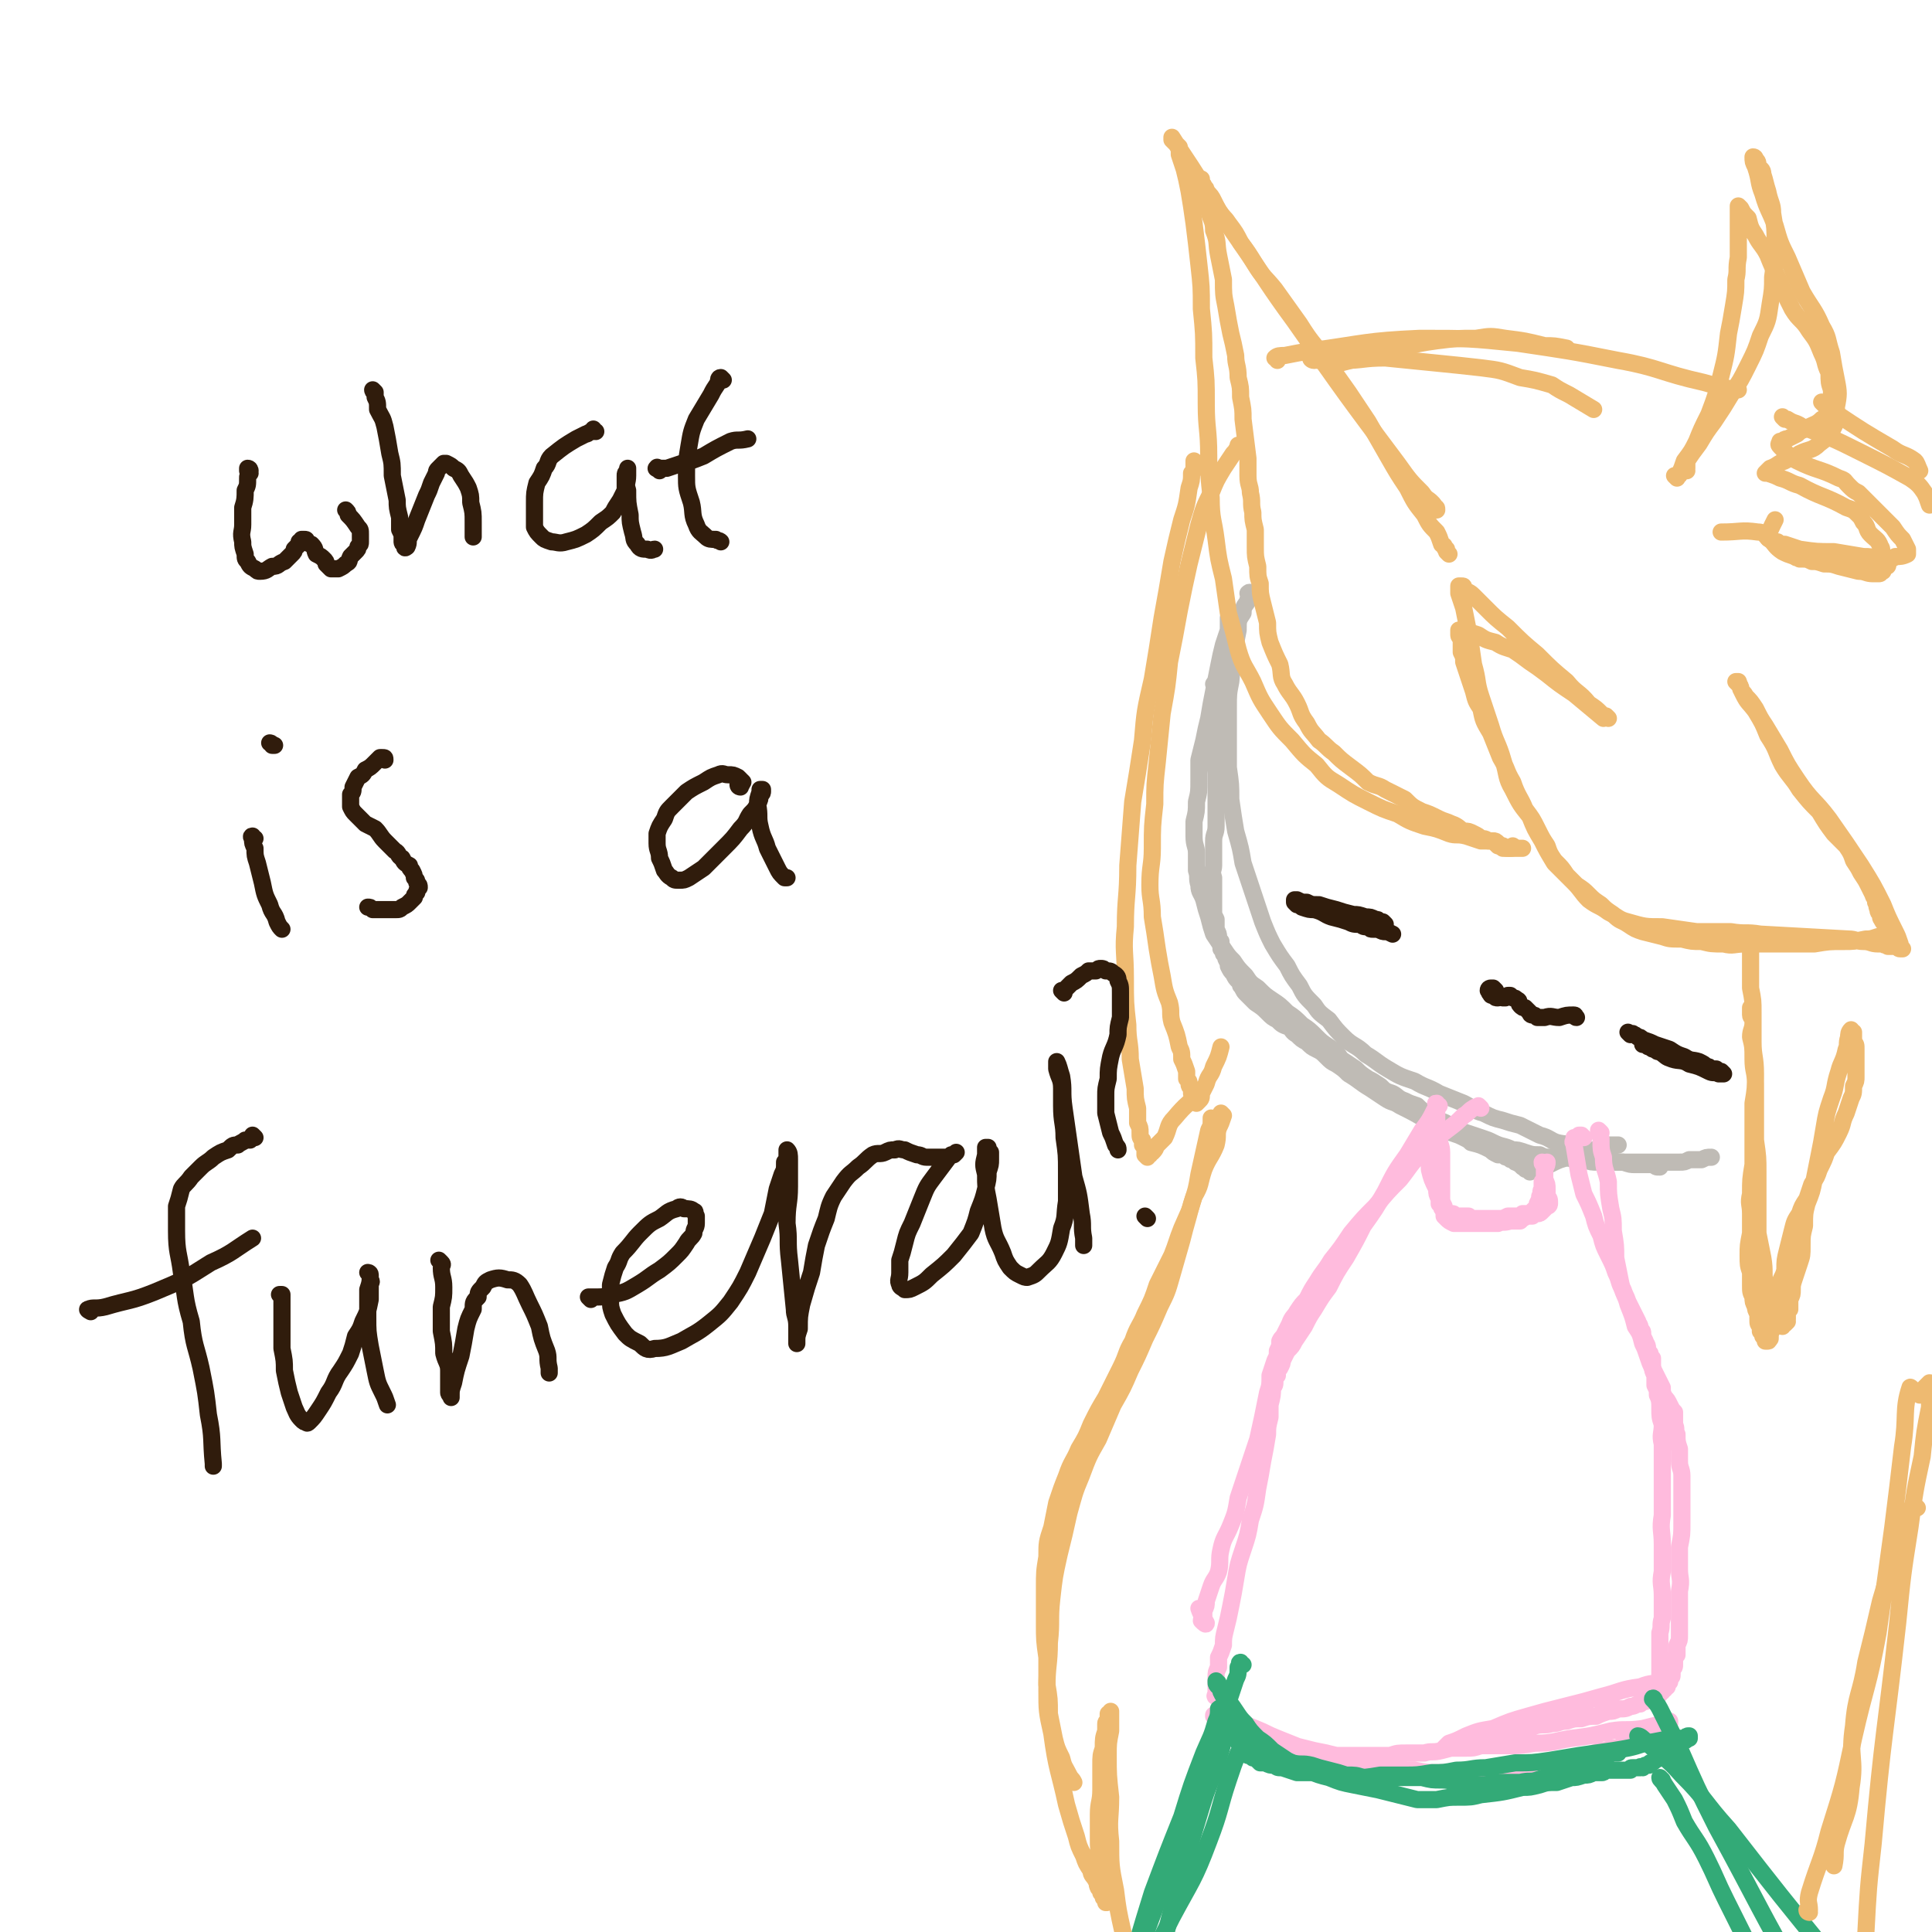 <svg viewBox='0 0 788 788' version='1.1' xmlns='http://www.w3.org/2000/svg' xmlns:xlink='http://www.w3.org/1999/xlink'><g fill='none' stroke='#BFBBB5' stroke-width='7' stroke-linecap='round' stroke-linejoin='round'><path d='M496,280c0,-1 -1,-1 -1,-1 0,0 0,0 1,1 0,0 0,0 0,1 1,2 1,2 1,4 0,2 0,2 0,4 0,3 0,3 0,6 0,3 0,3 -1,7 0,3 0,3 0,7 -1,4 0,4 0,7 0,4 0,4 0,7 0,4 0,4 0,7 0,3 0,3 0,7 0,3 -1,3 -1,6 0,3 0,3 0,6 0,2 0,2 0,4 0,2 -1,2 0,5 0,2 0,2 0,4 0,1 0,1 0,3 0,2 0,2 0,3 0,2 0,2 0,4 0,1 0,1 1,3 0,1 0,1 0,2 0,1 0,1 0,2 1,2 1,2 1,3 0,1 0,1 1,2 0,1 0,1 0,3 1,1 1,1 1,2 1,1 1,1 1,2 1,2 1,2 1,3 1,2 1,2 2,3 1,2 1,2 2,3 1,1 1,1 1,2 1,1 1,2 2,3 1,1 1,1 2,2 1,1 1,1 2,2 3,2 3,2 5,4 2,2 2,2 4,3 2,2 2,2 5,3 1,1 1,2 3,3 2,2 2,2 4,3 2,2 2,2 4,3 2,1 2,1 4,3 2,2 2,2 4,3 3,2 3,2 5,4 5,3 4,3 9,6 3,2 3,2 6,4 3,2 3,1 6,3 6,3 6,3 11,6 3,1 3,1 6,3 2,1 2,1 4,2 3,1 3,1 5,2 2,1 2,1 3,2 4,1 4,1 8,3 1,1 1,1 3,2 1,0 1,0 2,0 1,1 1,1 2,1 1,1 1,1 2,1 0,0 0,0 1,1 0,0 0,0 1,0 0,1 0,0 1,1 0,0 0,0 1,1 0,0 0,0 1,0 0,0 0,0 0,0 0,1 0,1 1,1 0,0 0,0 0,0 0,0 0,0 0,0 0,0 0,0 1,0 0,0 0,1 0,1 0,-1 0,-1 0,-1 0,0 0,0 1,0 0,-1 0,0 1,-1 1,0 1,0 2,-1 2,0 2,0 4,0 4,-2 4,-2 8,-3 2,-1 2,-1 4,-2 3,0 3,0 6,-1 1,0 1,0 2,-1 1,0 1,0 2,0 0,0 0,0 1,0 1,-1 1,-1 2,-1 1,0 1,0 2,0 1,0 1,0 1,0 '/><path d='M502,253c0,-1 -1,-1 -1,-1 0,0 0,0 0,1 0,0 0,0 0,0 0,1 0,1 0,1 0,2 0,2 0,3 -1,3 -1,3 -2,6 -1,4 -1,4 -2,9 -1,5 -1,5 -2,10 -1,5 -1,5 -2,11 -1,4 -1,4 -2,9 -1,4 -1,4 -2,8 0,4 0,4 0,8 0,5 0,5 -1,9 0,4 0,4 -1,8 0,3 0,3 0,6 0,4 1,4 1,7 0,4 0,4 0,7 1,3 0,3 1,6 0,3 1,3 2,6 1,4 1,4 2,7 1,4 1,4 2,7 2,3 2,3 4,6 2,3 2,3 4,5 2,3 2,3 5,6 2,3 2,3 5,5 3,3 3,3 6,5 3,2 3,2 6,5 3,2 3,2 6,5 3,2 3,2 6,5 2,2 2,2 5,4 3,2 3,2 5,5 3,2 3,2 6,4 2,2 2,2 5,4 2,1 2,1 5,3 2,2 2,2 5,3 2,1 2,2 5,3 2,1 2,1 5,2 2,2 2,2 5,3 2,2 2,2 4,3 3,1 3,1 5,3 3,1 3,1 6,2 3,1 3,1 6,2 3,1 3,1 5,2 4,2 4,1 8,3 2,0 2,0 5,1 3,1 3,1 6,1 2,1 2,1 5,1 3,0 3,0 6,0 3,1 3,1 7,1 3,1 3,1 6,1 3,0 3,0 6,0 4,0 4,0 7,0 2,0 2,0 5,0 2,0 2,0 5,0 2,0 2,0 5,0 2,0 2,0 5,0 2,0 2,0 4,-1 2,0 2,0 5,0 2,-1 2,-1 4,-1 0,0 0,0 0,0 '/><path d='M510,243c0,-1 0,-2 -1,-1 0,0 1,0 1,1 -1,1 -1,1 -1,2 -1,2 -2,2 -2,5 -2,3 -2,3 -2,7 -2,10 -2,10 -3,21 -1,5 -1,5 -1,11 0,6 0,6 0,12 0,6 0,6 0,12 1,7 1,7 1,13 1,7 1,7 2,13 2,7 2,7 3,13 2,6 2,6 4,12 2,6 2,6 4,12 2,5 2,5 4,9 3,5 3,5 6,9 2,4 2,4 5,8 2,4 2,4 6,8 2,3 2,3 6,6 3,4 3,4 6,7 4,4 5,3 9,7 5,3 4,3 9,6 5,3 5,3 11,5 5,3 5,2 10,5 5,2 5,2 10,4 4,2 4,3 8,4 4,2 4,2 8,3 3,1 3,1 7,2 4,2 4,2 8,4 4,1 4,2 7,3 4,1 4,0 8,2 5,1 5,1 9,3 2,1 2,1 4,2 2,0 2,0 3,1 2,0 2,0 3,0 3,1 3,1 5,1 4,0 4,0 7,0 2,1 1,1 3,1 '/></g>
<g fill='none' stroke='#EEBA71' stroke-width='7' stroke-linecap='round' stroke-linejoin='round'><path d='M586,208c0,-1 0,-1 -1,-1 0,-1 0,-1 -1,-2 -2,-2 -2,-1 -4,-4 -5,-5 -5,-5 -10,-12 -21,-28 -21,-28 -42,-58 -11,-15 -11,-16 -22,-32 -9,-13 -9,-13 -17,-26 -5,-8 -6,-9 -11,-17 0,0 0,1 0,1 0,0 0,0 0,0 0,0 0,0 0,0 1,1 1,1 1,1 1,1 1,1 2,2 0,1 0,1 0,3 1,3 1,3 2,6 1,4 1,4 2,9 1,6 1,6 2,13 1,8 1,8 2,17 1,9 1,9 1,18 1,10 1,10 1,20 1,9 1,9 1,19 0,10 1,10 1,21 0,8 0,8 1,17 0,9 1,9 2,17 1,8 1,8 3,16 1,7 1,7 2,14 2,7 2,7 4,15 2,7 3,7 6,13 3,7 3,7 7,13 4,6 4,6 9,11 5,6 5,6 10,10 4,5 4,5 9,8 6,4 6,4 12,7 6,3 6,3 12,5 5,3 5,3 11,5 5,1 5,1 10,3 3,1 3,0 7,1 3,1 3,1 6,2 2,0 2,0 5,0 1,1 1,1 2,2 1,0 1,0 2,0 1,1 1,1 3,1 0,0 0,0 0,0 1,0 1,0 1,-1 '/><path d='M591,226c0,0 -1,-1 -1,-1 0,0 0,0 0,0 0,0 0,0 0,0 0,0 0,0 0,-1 -1,0 0,0 -1,-1 0,-1 0,0 -1,-1 -1,-3 -1,-3 -2,-5 -3,-3 -3,-3 -5,-7 -4,-5 -4,-5 -7,-11 -4,-6 -4,-6 -8,-13 -4,-7 -4,-7 -8,-14 -4,-6 -4,-6 -8,-12 -5,-7 -5,-7 -9,-13 -6,-8 -6,-7 -11,-15 -5,-7 -5,-7 -10,-14 -4,-5 -5,-5 -8,-10 -3,-5 -3,-5 -6,-9 -2,-4 -2,-4 -5,-8 -2,-3 -2,-2 -4,-5 -1,-2 -1,-2 -2,-4 -1,-2 -1,-2 -3,-4 0,-1 0,-1 -1,-2 0,-1 -1,-1 -1,-2 0,-1 0,-1 0,-1 0,0 -1,0 -1,0 1,0 1,1 1,2 1,1 1,1 1,3 1,4 1,4 2,8 1,4 2,4 2,8 2,5 1,5 2,10 1,5 1,5 2,10 0,6 0,6 1,11 1,6 1,6 2,11 1,4 1,4 2,9 0,4 1,4 1,9 1,4 1,4 1,8 1,5 1,5 1,9 1,8 1,8 2,16 0,4 0,4 0,7 0,4 1,4 1,7 1,4 0,4 1,8 0,3 0,3 1,7 0,4 0,4 0,7 0,4 0,4 1,8 0,4 0,4 1,7 0,4 0,4 1,8 1,4 1,4 2,8 0,4 0,4 1,8 2,5 2,5 4,9 1,4 0,5 2,8 2,4 3,4 5,8 2,4 1,4 4,8 2,4 2,3 5,7 3,2 3,3 6,5 3,3 3,3 7,6 4,3 4,3 7,6 4,2 4,1 7,3 4,2 4,2 8,4 3,3 3,3 7,5 3,1 3,1 7,3 2,1 3,1 5,2 3,1 3,2 5,3 2,0 2,0 4,1 2,1 2,1 3,2 1,0 2,0 3,1 1,0 1,0 2,0 1,0 1,0 2,1 0,0 0,0 1,1 0,0 0,0 1,1 2,0 2,0 4,0 1,0 1,0 2,0 1,0 1,0 2,0 '/><path d='M656,293c0,0 0,0 -1,-1 0,0 0,0 0,0 -1,0 -1,0 -2,-1 -2,-2 -2,-2 -5,-4 -4,-5 -5,-4 -9,-9 -6,-5 -6,-5 -12,-11 -6,-5 -6,-5 -12,-11 -5,-4 -5,-4 -9,-8 -3,-3 -3,-3 -5,-5 -2,-2 -2,-1 -4,-3 0,-1 0,-1 -1,-1 0,0 -1,0 -1,0 0,0 0,0 0,0 0,1 0,1 0,3 1,3 1,3 2,6 1,5 1,5 2,10 1,6 1,6 2,13 2,7 1,7 3,13 2,6 2,6 4,12 2,7 3,7 5,14 2,6 1,7 4,12 3,6 3,6 7,11 2,5 2,5 5,10 2,4 2,4 5,9 4,4 4,4 8,8 3,3 3,4 6,7 4,3 4,2 8,5 4,2 4,3 8,4 7,2 7,2 14,2 7,1 7,1 14,2 7,0 7,0 14,0 6,1 6,0 12,1 18,1 18,1 36,2 3,0 3,1 6,1 3,0 3,1 6,1 1,0 1,0 2,0 1,1 1,0 2,1 2,0 2,0 3,0 1,0 1,0 1,0 0,0 0,1 1,1 0,0 0,0 0,0 0,0 0,0 0,0 0,0 0,0 1,0 0,0 0,0 0,0 0,0 0,0 0,0 -1,-1 -1,-1 -1,-2 -1,-3 -1,-3 -2,-5 -3,-6 -3,-6 -5,-11 -4,-8 -4,-8 -9,-16 -6,-9 -6,-9 -13,-19 -6,-8 -7,-7 -13,-16 -4,-6 -4,-6 -7,-12 -3,-5 -3,-5 -6,-10 -2,-3 -2,-3 -4,-7 -2,-3 -2,-3 -4,-5 -1,-2 -1,-1 -2,-3 0,-1 0,-1 -1,-2 0,0 0,0 -1,-1 0,0 0,0 0,0 0,0 0,0 1,0 1,3 1,3 2,5 2,4 2,3 5,7 3,5 3,5 5,10 4,6 3,6 6,12 3,5 4,5 7,10 4,5 4,5 8,9 3,5 3,5 6,9 3,3 3,3 5,5 2,3 2,3 3,6 2,3 2,3 3,5 2,3 2,3 3,5 1,2 1,2 2,4 0,1 1,1 1,3 1,1 0,1 1,3 0,1 0,1 1,2 0,2 0,1 1,3 0,0 0,0 1,1 0,0 0,0 0,1 0,0 0,0 0,1 0,0 0,0 0,1 0,0 0,0 -1,1 -1,1 -1,1 -2,1 -3,1 -3,1 -5,1 -5,1 -5,1 -9,1 -6,0 -6,0 -12,1 -5,0 -5,0 -11,0 -5,0 -5,0 -9,0 -4,0 -4,0 -8,0 -5,0 -5,1 -9,0 -5,0 -5,0 -9,-1 -4,0 -4,0 -8,-1 -5,0 -5,0 -8,-1 -4,-1 -4,-1 -8,-2 -3,-1 -3,-1 -6,-3 -3,-2 -3,-1 -6,-4 -3,-2 -3,-2 -5,-4 -3,-2 -3,-2 -5,-4 -2,-2 -2,-2 -5,-4 -2,-2 -2,-2 -4,-4 -2,-3 -2,-3 -5,-6 -2,-3 -2,-3 -3,-6 -2,-3 -2,-3 -4,-7 -2,-4 -2,-4 -5,-8 -2,-5 -3,-5 -5,-11 -3,-5 -2,-5 -5,-10 -2,-5 -2,-5 -4,-10 -3,-5 -3,-5 -4,-10 -2,-3 -2,-3 -3,-7 -1,-3 -1,-3 -2,-6 -1,-3 -1,-3 -2,-6 0,-2 0,-2 -1,-4 0,-2 0,-2 0,-3 0,-2 0,-2 0,-3 0,0 -1,0 -1,-1 0,0 0,0 0,-1 0,0 0,0 0,-1 0,0 0,0 0,0 2,1 2,0 3,1 2,0 2,0 5,1 3,2 3,2 7,3 3,2 4,2 7,3 3,2 3,2 7,5 3,2 3,2 7,5 5,4 5,4 11,8 6,5 6,5 12,10 '/><path d='M713,384c0,-1 -1,-2 -1,-1 0,0 1,0 1,1 0,0 0,0 0,0 0,0 0,0 0,0 0,0 0,0 0,1 0,0 0,0 1,1 0,2 0,2 0,3 0,3 0,3 0,5 0,5 0,5 0,9 1,5 1,5 1,10 0,6 0,6 0,12 0,6 1,6 1,13 0,6 0,6 -1,12 0,7 0,7 0,13 0,6 0,6 0,12 -1,6 -1,6 -1,12 -1,4 0,4 0,8 0,4 0,4 0,8 -1,5 -1,5 -1,9 0,4 0,4 1,7 0,3 0,3 0,5 0,3 0,3 1,5 0,2 0,2 1,4 0,1 0,1 1,3 0,1 0,1 0,2 0,2 0,2 1,3 0,1 0,1 0,2 1,0 1,0 1,1 0,0 0,0 0,1 1,0 1,0 1,1 0,0 0,0 0,0 0,0 0,0 0,1 0,0 1,0 1,0 0,0 0,0 0,0 0,0 0,0 0,0 1,0 0,-1 1,-1 0,-2 0,-2 1,-4 0,-2 0,-2 0,-5 1,-3 1,-3 2,-6 0,-3 0,-3 1,-6 0,-4 1,-3 2,-7 0,-4 0,-4 1,-8 1,-4 1,-4 2,-8 1,-4 1,-4 3,-7 1,-3 1,-3 3,-6 1,-3 1,-3 2,-6 2,-3 2,-3 3,-6 2,-4 2,-4 3,-7 3,-4 3,-4 5,-8 2,-4 1,-4 3,-8 1,-3 1,-3 2,-6 1,-2 1,-2 1,-5 1,-2 1,-2 1,-4 0,-2 0,-2 0,-5 0,-2 0,-2 0,-4 0,-1 0,-1 0,-2 0,-2 0,-2 -1,-3 0,-1 0,-1 0,-2 0,-1 0,-1 0,-2 0,0 -1,0 -1,0 0,-1 0,-1 0,-1 -1,1 -1,2 -1,3 -1,3 0,3 -1,5 -1,5 -2,5 -3,9 -2,6 -1,6 -3,11 -2,6 -2,6 -3,12 -1,6 -1,6 -2,11 -1,5 -1,5 -2,10 -1,5 -1,5 -3,10 -1,4 -1,4 -1,9 -1,4 -1,4 -1,8 0,4 0,4 -1,7 -1,3 -1,3 -2,6 -1,3 -1,3 -1,5 0,2 0,2 -1,4 0,2 0,2 0,4 -1,1 -1,1 -1,3 0,0 0,0 0,1 -1,1 0,1 0,1 -1,1 -1,1 -1,1 0,0 0,0 -1,0 0,1 0,1 0,1 -1,-1 -1,-1 -1,-1 -1,-2 -2,-2 -2,-4 -1,-2 -1,-2 -2,-4 -1,-4 -1,-4 -2,-8 -1,-5 0,-5 -1,-11 -1,-5 -1,-5 -2,-10 0,-6 0,-6 0,-12 0,-6 0,-6 0,-13 0,-6 0,-6 -1,-13 0,-6 0,-6 0,-11 0,-6 0,-6 0,-12 0,-5 -1,-5 -1,-10 0,-5 0,-5 -1,-9 0,-3 1,-3 1,-6 0,-2 -1,-2 -1,-3 0,-1 0,-1 0,-2 0,0 0,0 0,-1 '/><path d='M488,189c0,0 -1,-1 -1,-1 0,0 0,0 0,1 0,1 0,1 0,1 0,2 0,2 -1,3 0,3 0,3 -1,6 -1,7 -1,7 -3,13 -2,8 -2,8 -4,17 -2,12 -2,12 -4,23 -2,13 -2,13 -4,25 -3,13 -3,13 -4,25 -2,13 -2,13 -4,25 -1,13 -1,13 -2,26 0,13 -1,13 -1,25 -1,10 0,10 0,21 0,10 0,10 1,19 0,7 1,7 1,14 1,6 1,6 2,12 0,4 0,4 1,8 0,3 0,3 0,6 1,2 1,2 1,4 0,2 0,2 1,3 0,1 0,1 0,2 1,1 1,1 1,2 0,0 0,0 0,1 0,0 0,0 0,1 0,0 0,0 0,0 1,1 1,1 1,1 0,-1 0,-1 1,-1 0,-1 1,-1 1,-1 2,-2 1,-2 2,-3 2,-2 2,-2 3,-3 2,-4 1,-5 4,-8 5,-6 5,-5 11,-11 '/><path d='M506,183c0,-1 -1,-1 -1,-1 0,-1 0,0 0,0 -1,2 -1,2 -2,3 -2,3 -2,3 -4,6 -3,5 -3,5 -5,10 -3,6 -3,6 -5,13 -2,8 -2,8 -4,16 -2,9 -2,9 -4,19 -2,11 -2,11 -4,21 -1,10 -1,10 -3,21 -1,10 -1,10 -2,20 -1,9 -1,9 -1,17 -1,9 -1,9 -1,18 0,7 -1,7 -1,15 0,6 1,6 1,13 1,6 1,6 2,13 1,6 1,6 2,11 1,6 1,6 3,11 1,4 0,4 1,8 2,5 2,5 3,10 1,2 1,2 1,5 1,2 1,2 2,5 0,1 0,1 0,3 1,1 1,1 1,2 0,1 0,1 1,2 0,1 0,1 0,2 0,0 0,0 1,1 0,0 0,0 0,1 0,0 0,0 0,0 0,1 0,1 0,1 1,0 1,0 1,0 0,1 0,1 0,1 0,0 0,0 0,0 1,-1 1,-1 1,-1 1,-1 1,-1 1,-3 1,-2 1,-2 2,-4 1,-4 2,-3 3,-7 2,-4 2,-4 3,-8 '/><path d='M544,150c0,-1 -1,-1 -1,-1 0,-1 1,0 1,0 1,0 1,0 3,-1 4,-1 4,-1 7,-2 9,-2 9,-2 17,-4 8,-2 8,-2 15,-3 8,-1 8,-1 16,-1 6,-1 6,-1 12,0 8,1 8,1 16,3 4,0 4,0 9,1 '/><path d='M521,147c0,-1 -1,-1 -1,-1 1,-1 2,-1 4,-1 5,-1 5,-1 11,-2 22,-3 22,-4 44,-5 20,0 20,0 40,2 20,3 21,3 41,7 17,3 17,5 35,9 7,2 7,2 14,3 '/><path d='M536,147c-1,0 -2,-1 -1,-1 0,0 1,1 3,1 5,1 5,1 10,0 8,0 8,-1 17,-1 10,1 10,1 20,2 10,1 10,1 19,2 8,1 8,1 16,4 6,1 6,1 13,3 3,2 3,2 7,4 5,3 5,3 10,6 '/><path d='M688,192c0,0 -1,-1 -1,-1 0,0 0,0 1,0 0,0 0,0 0,0 0,-2 0,-2 0,-3 2,-3 2,-3 5,-7 3,-5 3,-5 6,-9 4,-6 4,-6 7,-11 4,-6 4,-6 7,-12 3,-6 3,-6 5,-12 3,-6 3,-6 4,-13 1,-6 1,-6 1,-11 1,-7 1,-7 1,-14 0,-6 0,-6 -1,-12 0,-4 -1,-4 -2,-9 -1,-3 -1,-4 -2,-7 0,-2 -1,-2 -2,-3 0,-2 0,-2 -1,-3 0,0 0,-1 -1,-1 0,0 0,0 0,0 0,2 0,2 1,4 2,6 1,6 3,11 2,7 3,7 5,13 2,7 2,7 5,13 3,7 3,7 6,14 4,7 5,7 8,14 3,5 2,5 4,11 1,6 1,6 2,11 1,5 1,6 0,11 0,4 1,4 -1,8 -2,4 -2,4 -6,7 -3,3 -4,2 -8,4 -3,2 -3,1 -6,3 -3,1 -3,2 -6,3 -1,1 -1,1 -1,1 -1,1 -1,1 -1,1 0,0 0,0 1,0 3,1 3,1 5,2 4,1 4,2 8,3 9,5 10,4 19,9 3,1 3,1 5,3 1,1 1,1 2,3 2,2 1,3 3,5 2,2 3,2 4,5 1,1 0,2 1,4 1,2 2,2 2,3 0,1 0,1 -1,1 0,1 -1,1 -1,1 0,0 0,1 0,1 0,0 0,0 -1,0 0,1 0,1 -1,1 -1,0 -1,0 -2,0 -3,0 -3,-1 -6,-1 -4,-1 -4,-1 -8,-2 -3,-1 -3,-1 -6,-1 -3,-1 -3,-1 -5,-1 -2,-1 -2,-1 -5,-1 -1,-1 -1,0 -2,-1 -3,-1 -3,-1 -5,-2 -3,-2 -3,-3 -5,-5 -2,-1 -2,-3 -5,-3 -7,-1 -7,0 -15,0 '/><path d='M684,195c0,0 -1,-1 -1,-1 0,0 0,0 1,0 0,0 0,0 0,0 1,0 1,0 1,-1 1,-2 1,-2 2,-5 3,-4 3,-4 5,-8 2,-5 2,-5 5,-11 3,-8 3,-8 5,-16 2,-8 2,-8 3,-17 1,-5 1,-5 2,-11 1,-6 1,-6 1,-11 1,-4 0,-4 1,-9 0,-3 0,-3 0,-7 0,-2 0,-2 0,-3 0,-2 0,-2 0,-4 0,-1 0,-1 0,-2 0,-1 0,-1 0,-2 0,0 0,-1 0,-1 0,-1 0,-1 0,-1 0,0 0,-1 0,-1 1,1 1,1 1,1 1,2 1,2 3,4 1,4 1,4 3,7 2,4 3,4 5,8 2,5 2,5 5,11 2,5 2,5 5,11 3,5 4,4 7,9 3,4 3,4 5,9 2,4 1,4 3,8 0,4 0,4 1,7 0,2 0,2 0,5 0,2 0,2 -1,4 -1,2 -1,2 -3,3 -2,2 -3,2 -5,3 -3,2 -3,1 -5,3 -2,1 -2,1 -4,2 -1,0 -1,0 -2,1 -1,0 -1,0 -1,0 0,1 -1,1 0,2 3,3 3,4 7,6 8,4 9,3 17,7 3,1 2,1 4,3 2,2 2,2 4,3 3,3 3,3 5,5 3,3 3,3 5,5 2,2 2,2 4,4 2,3 2,3 4,5 1,2 1,2 2,4 0,0 0,0 0,1 0,0 0,1 0,1 -2,1 -3,1 -5,1 -1,1 -2,1 -3,1 -1,0 -1,0 -2,0 -1,0 -1,0 -2,0 -3,-1 -3,-1 -6,-1 -6,-1 -6,-1 -12,-2 -7,0 -7,0 -14,-1 -3,-1 -3,-1 -6,-2 -2,0 -2,0 -3,-1 -2,0 -1,0 -3,-1 0,0 -1,0 -1,-1 1,-3 1,-3 3,-7 '/><path d='M744,165c0,0 -1,-1 -1,-1 2,1 2,3 5,4 12,8 12,8 24,15 4,3 5,2 9,5 1,1 1,2 2,4 '/><path d='M728,171c0,0 -1,-1 -1,-1 0,0 1,1 2,1 3,2 3,1 6,3 13,5 13,5 25,11 10,5 10,5 19,10 3,2 4,3 6,6 1,2 1,2 2,5 '/></g>
<g fill='none' stroke='#FFBBDD' stroke-width='7' stroke-linecap='round' stroke-linejoin='round'><path d='M582,465c-1,0 -1,-1 -1,-1 0,0 0,0 0,0 0,1 0,1 0,1 0,0 0,0 0,1 0,1 0,1 0,3 1,2 1,2 1,4 1,2 1,2 1,4 1,4 1,4 3,8 0,2 0,2 1,4 0,1 0,1 0,2 1,0 1,0 1,1 0,1 0,1 1,1 0,1 0,1 0,1 1,1 1,1 1,1 1,0 1,0 2,0 1,0 1,0 1,1 1,0 1,0 2,0 2,0 2,0 4,0 1,1 1,1 3,1 1,0 1,0 3,0 1,0 1,0 2,0 1,0 1,0 2,0 1,0 1,0 3,0 1,0 1,0 3,-1 1,0 1,0 2,0 1,0 1,0 2,0 1,0 1,0 2,-1 0,0 0,0 1,0 1,0 1,0 1,0 1,0 1,0 1,0 1,-1 1,-1 1,-1 1,-1 1,-1 2,-1 0,-1 0,-1 0,-2 1,-2 1,-2 1,-3 1,-2 0,-2 1,-3 0,-2 0,-2 0,-3 1,-1 1,-1 1,-2 0,-2 0,-2 0,-3 1,-2 1,-2 1,-3 '/><path d='M586,455c0,0 -1,-1 -1,-1 0,0 1,0 1,0 0,1 0,1 0,1 0,2 0,2 0,3 1,3 1,3 1,6 0,3 1,3 1,6 0,3 0,3 0,6 0,3 0,3 0,7 0,2 0,2 0,5 0,2 0,2 1,4 0,1 0,1 0,2 0,1 0,1 0,2 1,1 1,1 1,1 1,1 1,1 3,2 3,0 3,0 6,0 3,0 3,0 7,0 2,0 2,0 5,0 2,-1 2,0 5,-1 2,0 2,0 4,0 1,-1 1,-1 3,-2 1,0 1,0 2,0 1,-1 1,-1 2,-1 1,0 1,0 2,-1 1,-1 1,-1 2,-2 1,0 1,-1 1,-1 0,-2 0,-2 -1,-3 0,-1 0,-1 0,-3 0,-2 0,-2 -1,-4 0,-2 0,-2 0,-4 0,-1 0,-1 0,-2 -1,-1 -1,0 -1,-1 '/><path d='M587,451c-1,0 -1,-1 -1,-1 -1,0 0,0 0,1 0,1 0,1 -1,2 -2,4 -2,4 -5,8 -3,5 -3,5 -6,10 -5,7 -5,7 -9,15 -4,7 -4,7 -9,14 -3,6 -3,6 -7,13 -4,6 -4,6 -7,12 -3,4 -3,4 -6,9 -2,3 -2,3 -4,7 -2,3 -2,3 -4,6 -1,2 -1,2 -3,4 -1,2 -1,2 -2,4 0,1 0,1 -1,3 -1,1 -1,1 -1,3 -1,1 -1,1 -1,2 0,2 0,2 -1,3 0,3 0,3 -1,7 0,2 0,2 0,5 -1,4 -1,4 -1,7 -1,6 -1,6 -2,11 -1,6 -1,6 -2,11 -1,7 -1,7 -3,13 -1,6 -1,6 -3,12 -2,6 -2,6 -3,12 -1,6 -1,6 -2,11 -1,5 -1,5 -2,9 -1,4 -1,4 -1,7 -1,3 -1,3 -2,5 0,2 0,2 0,4 -1,2 -1,2 -1,4 0,1 0,1 0,3 0,1 0,1 0,2 0,1 0,1 0,2 0,0 -1,1 0,1 0,0 0,-1 1,-1 '/><path d='M604,452c0,0 -1,-1 -1,-1 0,0 0,0 0,0 -1,1 -1,0 -2,1 -2,1 -2,2 -4,3 -3,3 -3,3 -7,6 -5,4 -6,4 -10,9 -5,5 -5,6 -9,11 -5,5 -5,5 -10,11 -5,5 -5,5 -10,11 -4,6 -4,6 -8,11 -3,5 -3,4 -6,9 -2,3 -2,3 -4,7 -2,2 -2,2 -4,5 -1,2 -2,2 -3,5 -1,2 -1,2 -2,4 -1,2 -1,1 -2,3 0,2 0,2 -1,4 0,2 0,2 -1,4 -1,3 -1,3 -2,6 0,4 0,4 -1,7 -2,10 -2,10 -4,19 -2,6 -2,6 -4,12 -2,6 -2,6 -4,12 -1,6 -1,6 -3,11 -2,5 -3,5 -4,10 -1,4 0,5 -1,9 -1,3 -2,3 -3,6 -1,3 -1,3 -2,6 0,2 0,2 -1,4 0,1 0,1 0,3 0,0 -1,0 -1,1 1,1 2,2 2,1 -1,-2 -2,-3 -3,-6 '/><path d='M646,464c0,0 -1,-1 -1,-1 0,0 -1,0 -1,0 0,0 0,1 0,1 0,0 0,0 -1,0 0,0 0,0 0,0 0,0 0,0 -1,0 0,0 0,0 0,0 0,0 0,0 0,1 -1,1 0,1 0,2 1,6 1,6 2,12 1,4 1,4 2,8 2,4 2,4 4,9 1,4 1,4 3,8 1,4 1,4 3,8 2,4 2,4 3,7 2,4 1,4 3,7 1,3 1,2 2,5 2,4 2,4 4,8 0,1 1,1 1,3 1,1 1,1 1,2 0,1 0,1 1,3 0,1 1,1 1,3 0,1 0,1 1,2 0,1 0,1 1,2 0,2 0,2 0,3 0,2 0,2 1,4 0,2 0,2 0,4 1,2 1,2 1,4 1,2 1,3 1,5 0,4 0,4 1,7 0,4 -1,4 0,8 0,8 0,8 0,15 0,7 0,7 0,14 -1,6 0,6 0,12 0,6 0,6 0,11 -1,5 0,5 0,10 0,4 0,4 0,9 -1,3 0,3 -1,6 0,4 0,4 0,7 0,3 0,3 0,6 0,2 0,2 0,3 0,1 0,1 0,3 0,1 0,1 0,1 0,1 0,1 0,1 0,1 0,1 0,2 0,0 0,0 1,0 '/><path d='M653,462c0,0 -1,-1 -1,-1 0,0 0,1 0,1 0,0 0,-1 0,-1 0,0 0,1 0,1 1,2 1,2 1,3 0,4 0,4 1,7 0,5 1,5 2,10 0,5 0,5 1,11 1,4 1,4 1,9 1,6 1,6 1,11 1,5 1,5 2,10 1,5 2,5 3,9 2,5 2,5 3,9 2,3 2,3 3,7 1,2 1,2 2,5 1,3 1,3 2,5 1,2 1,2 2,4 1,2 1,2 2,4 0,2 0,2 1,4 1,1 1,1 2,3 1,2 1,2 2,3 0,2 0,3 0,5 1,2 0,2 1,4 0,3 0,3 1,6 0,2 0,2 0,5 0,3 1,3 1,6 0,2 0,2 0,5 0,3 0,3 0,6 0,4 0,4 0,8 0,5 0,5 -1,10 0,5 0,5 0,9 0,4 1,4 0,9 0,3 0,3 0,7 0,3 0,3 0,6 0,2 0,2 0,5 0,2 0,2 -1,4 0,2 0,2 0,4 -1,1 -1,1 -1,3 0,0 0,0 0,1 0,1 0,1 -1,2 0,0 0,0 0,1 0,1 0,1 0,1 0,1 0,1 -1,1 0,1 0,1 0,2 0,0 0,0 -1,1 0,0 0,0 0,1 -1,0 -1,0 -1,1 -1,0 -1,0 -1,1 -1,0 -1,0 -1,1 -1,0 -1,0 -2,1 -1,0 -1,0 -2,1 -1,0 -1,1 -2,1 -1,0 -1,0 -2,1 -2,0 -2,1 -4,1 -2,1 -2,1 -5,1 -2,1 -2,1 -4,1 -3,1 -3,1 -5,2 -3,0 -3,0 -6,1 -3,0 -3,0 -6,1 -3,0 -3,1 -6,1 -3,1 -4,0 -7,1 -3,1 -3,1 -6,2 -4,1 -4,1 -8,2 -4,1 -4,1 -7,2 -5,1 -5,1 -10,2 -3,1 -3,1 -7,2 -4,1 -4,0 -7,1 -4,0 -4,0 -7,0 -4,0 -4,0 -7,1 -4,0 -4,0 -7,0 -3,0 -3,0 -6,0 -5,0 -5,0 -9,0 -4,-1 -4,-1 -9,-2 -4,-1 -4,-1 -8,-2 -3,-1 -3,-1 -7,-2 -3,-1 -3,-1 -5,-1 -4,-2 -4,-2 -7,-3 -2,-1 -2,-1 -5,-2 -1,-1 -1,-1 -3,-1 -1,-1 -1,-1 -2,-2 -1,0 -1,0 -2,0 -1,-1 -1,-1 -1,-1 0,0 0,0 -1,0 0,0 0,-1 0,0 1,0 1,0 2,0 3,1 3,1 5,1 5,2 5,2 10,4 5,2 4,2 9,4 5,2 5,2 10,4 5,1 5,1 10,2 5,2 5,2 9,3 5,1 5,2 9,3 4,0 4,0 9,1 4,0 4,0 9,0 5,1 5,1 10,1 5,0 5,0 9,0 4,0 4,0 9,0 4,0 4,0 9,-1 4,-1 4,-1 9,-2 4,0 4,0 9,-1 4,-1 4,0 8,-1 3,-1 3,-1 7,-2 3,-1 3,-1 6,-2 2,0 2,0 4,-1 1,0 1,0 3,0 1,-1 1,-1 2,-1 1,-1 1,-1 3,-1 1,0 1,0 3,0 1,0 1,0 2,0 1,0 1,0 1,-1 1,0 1,0 2,0 0,0 0,0 0,0 0,0 0,0 1,0 0,0 0,0 0,0 1,0 1,0 1,0 0,-1 0,-1 1,-1 0,0 0,0 0,-1 0,0 0,0 0,0 1,0 1,0 1,-1 0,0 0,0 1,-1 0,0 0,0 0,0 1,-1 1,-1 1,-1 0,0 0,-1 0,-1 0,0 0,0 1,0 0,-1 0,-1 0,-1 1,0 1,0 1,0 0,0 0,-1 0,-1 -1,1 -2,1 -3,1 -4,1 -4,1 -8,2 -7,1 -7,0 -13,1 -8,2 -8,2 -16,3 -7,1 -7,2 -15,2 -6,1 -6,1 -12,1 -5,0 -5,0 -10,0 -3,1 -3,1 -6,1 -2,0 -2,0 -4,0 -2,0 -2,0 -3,0 0,0 0,0 -1,0 0,0 -1,0 -1,0 1,-1 1,-1 2,-2 3,-1 3,-1 7,-3 5,-2 5,-2 11,-3 7,-3 7,-3 14,-5 7,-2 7,-2 15,-4 8,-2 8,-2 15,-4 8,-2 8,-3 16,-4 5,-2 5,-1 11,-2 '/></g>
<g fill='none' stroke='#33AA77' stroke-width='7' stroke-linecap='round' stroke-linejoin='round'><path d='M506,709c0,0 -1,-1 -1,-1 0,0 0,0 0,1 0,0 0,0 0,0 0,0 0,0 0,0 -1,0 -1,1 0,1 0,0 0,0 0,0 0,1 0,1 1,1 1,1 1,1 2,2 1,0 1,0 3,1 2,1 1,1 4,2 2,1 2,0 5,1 4,1 4,1 7,2 4,1 4,0 8,1 3,1 3,1 7,2 4,1 4,1 7,2 4,0 4,0 7,1 4,1 4,1 7,1 4,0 4,-1 8,-1 5,0 5,0 9,0 4,1 4,1 8,1 4,0 4,1 7,1 5,0 5,1 9,1 4,0 4,-1 8,-1 4,0 4,0 8,0 4,-1 4,0 7,-1 3,-1 3,-1 6,-2 3,0 3,-1 5,-1 3,-1 2,-2 5,-2 2,-1 2,-1 4,-2 2,-1 2,-1 4,-2 1,0 1,0 3,0 1,-1 1,-1 2,-1 1,-1 1,-1 2,-1 0,0 0,0 1,0 0,0 0,0 1,0 '/><path d='M497,687c0,-1 -1,-1 -1,-1 0,-1 0,0 0,0 0,1 0,1 1,2 1,1 1,1 1,2 1,2 1,2 2,3 2,2 2,2 4,5 2,3 2,3 4,5 2,3 2,3 5,6 3,2 3,2 6,5 3,2 3,2 6,4 4,2 4,2 8,4 5,2 5,2 9,3 5,2 5,2 10,3 5,1 5,1 10,2 4,1 4,1 8,2 4,1 4,1 8,2 4,0 4,0 8,0 5,-1 5,-1 9,-1 5,0 5,0 9,-1 9,-1 9,-1 17,-3 3,0 3,0 7,-1 3,-1 3,-1 7,-1 3,-1 3,-1 6,-2 2,0 2,0 5,-1 2,0 2,0 4,-1 1,0 1,0 3,0 1,0 1,0 2,-1 2,0 2,0 3,0 1,0 1,0 2,0 1,0 1,0 2,0 0,0 0,0 1,0 0,0 0,0 1,0 0,0 0,0 1,0 0,-1 0,-1 1,-1 0,0 0,0 1,0 0,0 0,0 0,0 0,0 0,0 1,0 0,0 0,0 1,0 0,0 0,0 0,0 0,-1 0,0 1,0 0,0 0,0 0,0 1,-1 1,-1 1,-1 1,0 1,0 1,0 1,0 1,0 1,-1 1,0 1,0 2,-1 2,-1 2,-1 3,-2 2,-1 2,-1 3,-2 1,0 1,0 3,-1 0,-1 1,-1 1,-1 1,-1 1,-1 1,-2 1,0 1,0 1,0 0,0 1,0 1,-1 0,0 0,0 0,0 0,0 0,0 1,0 0,-1 0,-1 0,-1 -1,0 -1,0 -2,1 -3,0 -3,0 -5,0 -6,1 -5,1 -11,2 -6,2 -7,2 -13,3 -7,1 -7,1 -14,2 -6,1 -6,1 -12,2 -7,1 -7,1 -14,1 -6,1 -6,1 -12,2 -6,0 -6,1 -12,1 -5,1 -5,1 -10,1 -6,1 -6,1 -11,1 -5,0 -5,0 -10,0 -6,1 -6,1 -11,1 -5,0 -5,0 -9,0 -4,-1 -4,-1 -7,-2 -4,0 -4,0 -7,0 -3,-1 -3,-1 -6,-2 -2,0 -2,0 -3,-1 -2,0 -2,0 -4,-1 -1,0 -1,0 -2,0 -1,-1 -1,-1 -2,-2 -1,0 -1,0 -1,0 -1,-1 -1,-1 -2,-1 0,0 0,0 -1,-1 0,0 0,0 0,0 -1,-1 -1,-1 -1,-1 0,0 0,0 -1,-1 0,0 0,0 0,0 0,0 0,0 0,0 0,1 0,1 -1,2 -2,5 -2,5 -4,11 -4,12 -3,12 -8,25 -6,16 -7,16 -15,31 -9,18 -9,18 -19,35 -8,13 -9,13 -17,26 -5,7 -5,7 -10,15 '/><path d='M507,679c-1,0 -1,-1 -1,-1 -1,0 0,1 0,1 0,1 0,1 -1,1 0,3 0,3 -1,5 -2,6 -2,6 -4,12 -4,11 -4,11 -8,22 -5,14 -5,14 -10,29 -6,17 -6,17 -12,33 -6,16 -5,16 -12,31 -10,22 -11,22 -22,44 '/><path d='M498,698c0,0 0,-2 -1,-1 0,2 0,3 -1,5 -2,7 -2,6 -5,13 -5,13 -5,13 -9,26 -6,15 -6,15 -12,31 -10,32 -9,33 -20,65 -5,15 -5,15 -10,30 '/><path d='M503,705c-1,0 -1,-1 -1,-1 -2,2 -2,3 -3,6 -1,4 -1,4 -2,7 -3,10 -4,10 -7,20 -10,33 -10,33 -18,66 -5,19 -5,19 -9,38 '/><path d='M675,694c0,-1 -1,-2 -1,-1 1,1 2,2 3,4 4,8 4,8 8,16 7,16 7,16 15,32 18,33 17,33 36,66 3,6 3,6 7,11 '/><path d='M669,709c0,0 -1,-1 -1,-1 1,0 2,1 3,2 7,7 8,6 15,14 10,10 9,11 19,22 21,27 21,27 43,54 '/><path d='M678,726c0,0 -1,-1 -1,-1 0,1 1,1 2,3 2,3 2,3 4,6 2,4 2,4 4,9 4,7 5,7 9,15 4,8 4,9 8,17 5,10 5,10 10,20 3,7 3,7 7,14 '/></g>
<g fill='none' stroke='#301C0C' stroke-width='7' stroke-linecap='round' stroke-linejoin='round'><path d='M565,377c0,0 -1,-1 -1,-1 0,0 0,0 0,0 0,0 0,0 -1,0 -1,-1 -1,-1 -2,-1 -2,-1 -2,-1 -4,-1 -3,-1 -3,-1 -5,-1 -4,-1 -4,-1 -7,-2 -4,-1 -4,-1 -7,-2 -3,0 -3,0 -5,-1 -2,0 -2,0 -4,-1 0,0 0,0 -1,0 0,0 0,0 0,1 0,0 0,0 1,1 1,0 1,0 2,1 3,1 3,1 5,1 4,1 4,2 7,3 4,1 4,1 7,2 2,1 2,1 5,1 1,1 1,1 3,1 1,1 1,1 2,1 1,0 1,0 2,0 2,1 2,1 3,1 1,0 1,0 3,1 0,0 0,0 0,0 '/><path d='M665,422c0,0 -1,-1 -1,-1 0,0 0,0 1,1 0,0 0,0 0,0 1,0 1,-1 1,0 1,0 1,0 2,1 1,0 1,0 2,1 3,1 3,1 5,2 3,1 3,1 6,2 3,2 3,2 6,3 3,2 3,1 6,2 2,1 2,1 3,2 1,0 1,0 2,1 1,0 2,0 2,0 1,1 1,1 1,1 1,0 1,0 1,0 1,1 1,1 1,1 0,0 0,0 0,0 0,0 0,0 0,0 0,0 0,0 0,0 -1,0 -1,0 -2,0 -2,-1 -2,0 -4,-1 -4,-2 -4,-2 -8,-3 -3,-2 -4,-1 -7,-2 -3,-1 -2,-1 -5,-3 -1,0 -1,0 -2,-1 -1,0 -1,0 -2,-1 -1,0 -1,0 -1,-1 -1,0 -1,0 -2,0 '/><path d='M610,404c0,0 0,0 -1,-1 0,0 0,0 0,0 0,0 0,0 0,0 0,0 0,0 -1,0 0,0 0,0 0,0 0,0 0,0 0,0 0,0 -1,0 -1,1 0,0 0,0 0,0 0,0 0,0 0,0 1,1 0,1 1,1 0,1 0,1 1,1 1,1 1,1 2,1 1,0 1,-1 2,0 0,0 0,0 1,0 0,0 0,0 1,-1 0,0 0,0 1,0 0,0 0,0 1,1 1,0 1,0 2,1 1,0 0,1 1,2 1,1 1,1 2,1 1,1 1,1 2,2 0,0 0,1 1,1 1,0 1,0 2,1 2,0 2,0 3,0 3,-1 3,0 6,0 3,-1 3,-1 6,-1 1,0 0,1 1,1 '/></g>
<g fill='none' stroke='#EEBA71' stroke-width='7' stroke-linecap='round' stroke-linejoin='round'><path d='M782,615c-1,0 -1,-1 -1,-1 -1,0 -1,1 -2,2 -1,0 -1,0 -1,1 -1,1 -1,1 -2,3 -2,6 -2,7 -4,13 -2,10 -2,10 -5,20 -3,13 -3,13 -6,25 -2,13 -4,13 -5,26 -2,13 1,13 -1,25 -1,12 -3,12 -6,23 -1,4 0,4 -1,9 '/><path d='M738,780c0,0 -1,0 -1,-1 0,0 0,1 1,0 0,-3 -1,-3 0,-7 4,-13 5,-13 8,-25 6,-19 6,-19 10,-38 5,-22 6,-21 10,-43 3,-21 3,-21 6,-43 2,-16 2,-16 4,-33 2,-12 0,-15 3,-24 0,-1 2,2 4,3 1,0 1,-1 1,-1 1,-1 1,-1 1,-2 0,0 0,0 1,-1 0,0 0,0 0,0 0,0 0,0 1,-1 0,0 1,0 1,1 0,0 0,1 -1,2 0,4 0,4 0,7 -2,10 -2,10 -3,20 -3,14 -3,14 -5,29 -3,19 -3,19 -5,39 -5,45 -6,45 -10,90 -2,18 -2,18 -3,37 -1,15 -2,15 -2,31 0,3 1,3 2,7 0,0 0,0 0,1 0,1 0,1 1,1 0,1 0,1 0,3 '/><path d='M495,457c0,0 0,-1 -1,-1 0,0 0,1 0,1 0,2 0,2 -1,4 -2,9 -2,9 -4,18 -1,6 -1,6 -3,12 -2,8 -2,7 -4,15 -2,7 -2,7 -4,14 -2,7 -2,7 -5,13 -3,7 -3,7 -6,13 -3,7 -3,7 -6,13 -3,7 -3,7 -7,14 -3,7 -3,7 -6,14 -4,7 -4,7 -7,15 -3,7 -3,8 -5,15 -2,9 -2,9 -4,17 -2,9 -2,9 -3,18 -1,9 0,9 -1,18 0,9 -1,9 -1,19 0,9 0,9 2,18 2,15 3,15 6,29 2,7 2,7 4,13 1,4 1,4 3,8 1,3 1,3 3,6 0,2 1,2 2,4 1,1 0,1 1,3 1,1 1,1 1,2 1,0 1,0 1,1 0,1 0,1 0,1 1,1 1,0 1,1 0,0 0,0 0,1 0,0 0,-1 0,0 1,0 0,0 0,0 0,0 0,-1 0,-2 -1,-3 -1,-3 -1,-7 -1,-4 -1,-4 -1,-9 -1,-4 -1,-4 -1,-8 0,-5 0,-5 0,-10 0,-5 1,-5 1,-10 0,-5 0,-5 0,-10 0,-4 0,-4 1,-7 0,-4 0,-4 1,-7 0,-1 0,-2 0,-3 0,-1 1,-1 1,-2 0,-1 0,-1 0,-2 0,0 0,0 1,0 0,-1 0,-1 0,-1 0,0 0,1 0,1 0,4 0,4 0,7 -1,5 -1,5 -1,10 0,8 0,8 1,17 0,9 -1,9 0,18 0,10 0,10 2,20 1,8 1,8 3,17 2,8 3,8 6,16 1,4 0,4 1,7 '/><path d='M499,455c0,0 -1,-1 -1,-1 0,0 0,0 1,1 0,0 0,0 0,0 -1,3 -1,3 -2,5 -1,3 0,3 -1,7 -2,5 -3,5 -5,10 -2,6 -1,6 -4,11 -2,7 -2,6 -5,13 -2,5 -2,6 -4,11 -3,6 -3,6 -6,12 -2,6 -2,6 -5,12 -2,5 -3,5 -5,11 -3,5 -2,5 -5,11 -3,6 -3,6 -6,12 -3,5 -3,5 -6,11 -2,5 -2,5 -5,10 -2,5 -3,5 -5,11 -2,5 -2,5 -4,11 -1,5 -1,5 -2,10 -2,6 -2,6 -2,12 -1,6 -1,6 -1,13 0,7 0,7 0,14 0,7 0,7 1,14 0,5 0,5 0,11 1,6 1,6 1,12 1,5 1,5 2,10 1,4 1,4 3,8 1,4 1,3 3,7 1,2 1,1 2,3 '/></g>
<g fill='none' stroke='#301C0C' stroke-width='7' stroke-linecap='round' stroke-linejoin='round'><path d='M102,192c0,0 0,-1 -1,-1 0,0 0,1 0,1 0,0 1,0 1,1 -1,1 -1,1 -1,2 0,3 0,3 -1,5 0,3 0,4 -1,7 0,3 0,3 0,7 0,3 -1,3 0,7 0,2 0,2 1,5 0,2 0,2 1,3 1,2 1,2 3,3 1,1 1,1 2,1 3,0 3,-1 5,-2 3,0 2,-1 5,-2 1,-1 1,-1 3,-3 1,-1 1,-1 1,-2 1,-1 1,-1 2,-2 0,0 0,0 0,-1 1,0 1,-1 1,-1 1,0 1,0 1,0 1,0 1,0 1,1 1,1 2,1 2,1 2,2 1,2 2,4 2,1 2,1 3,2 1,1 1,1 1,2 1,1 1,1 2,2 1,0 1,0 2,0 1,0 1,0 1,0 2,-1 2,-1 3,-2 2,-1 1,-1 2,-3 1,-1 1,-1 2,-2 1,-1 1,-1 1,-2 1,-1 1,-1 1,-2 0,-2 0,-2 0,-3 0,-2 0,-2 -1,-3 -2,-3 -2,-3 -4,-5 0,-1 0,-1 -1,-2 0,0 0,0 0,0 '/><path d='M153,160c0,0 -1,-1 -1,-1 0,0 0,1 1,1 0,1 0,1 0,2 1,2 1,2 1,5 2,4 2,3 3,7 1,5 1,5 2,11 1,4 1,4 1,9 1,5 1,5 2,10 0,3 0,3 1,7 0,3 0,3 0,5 1,2 1,2 1,3 0,1 0,1 0,2 0,1 1,1 1,2 0,0 0,0 0,0 0,1 1,0 1,0 1,-2 0,-2 1,-4 2,-4 2,-4 3,-7 2,-5 2,-5 4,-10 1,-2 1,-2 2,-5 1,-2 1,-2 2,-4 0,-1 0,-1 1,-2 1,-1 1,-1 2,-2 0,0 0,0 1,0 2,1 2,1 3,2 2,1 2,1 3,3 2,3 2,3 3,5 1,3 1,3 1,6 1,4 1,4 1,8 0,2 0,2 0,3 0,1 0,1 0,2 0,0 0,0 0,1 '/><path d='M243,176c-1,0 -1,-1 -1,-1 0,0 0,0 0,1 -1,0 -1,0 -1,0 -2,1 -1,1 -2,1 -2,1 -2,1 -4,2 -5,3 -5,3 -10,7 -2,2 -1,3 -3,5 -1,3 -1,3 -3,6 -1,4 -1,4 -1,8 0,2 0,2 0,5 0,2 0,2 0,5 1,2 1,2 3,4 1,1 1,1 4,2 2,0 3,1 6,0 4,-1 4,-1 8,-3 3,-2 3,-2 6,-5 3,-2 3,-2 5,-4 1,-2 1,-2 3,-5 1,-2 1,-2 2,-4 0,-2 0,-2 0,-3 0,-2 0,-2 0,-3 0,-1 0,-1 1,-2 0,0 0,0 0,-1 0,0 0,0 0,0 0,1 0,2 0,3 0,3 -1,3 0,6 0,5 0,5 1,10 0,3 0,3 1,7 1,3 0,3 2,5 1,2 2,2 4,2 2,1 2,0 3,0 '/><path d='M269,192c-1,-1 -2,-1 -1,-1 0,-1 0,0 1,0 1,0 1,0 3,0 3,-1 3,-1 6,-2 4,-1 4,-1 9,-3 5,-3 5,-3 11,-6 3,-1 3,0 7,-1 '/><path d='M295,155c0,0 -1,-1 -1,-1 -1,0 -1,1 -1,2 -2,3 -2,3 -3,5 -3,5 -3,5 -6,10 -2,5 -2,5 -3,11 -1,6 -1,6 -1,12 0,5 0,5 2,11 1,4 0,5 2,9 1,3 2,3 4,5 1,1 2,1 4,1 1,1 1,0 2,1 '/><path d='M104,342c-1,0 -1,-1 -1,-1 -1,0 0,1 0,1 0,2 0,2 1,4 0,3 0,3 1,6 1,4 1,4 2,8 1,5 1,5 3,9 1,4 2,3 3,7 1,2 1,2 2,3 0,0 0,0 0,0 '/><path d='M111,304c0,-1 -1,-1 -1,-1 0,0 1,0 1,1 1,0 1,0 1,0 '/><path d='M157,310c0,-1 0,-1 -1,-1 0,0 0,0 -1,0 -1,1 -1,1 -2,2 -2,2 -2,2 -4,3 -1,2 -1,2 -3,3 -1,2 -1,2 -2,4 0,2 0,2 -1,3 0,2 0,2 0,3 0,1 0,1 0,2 1,2 1,2 2,3 2,2 2,2 4,4 2,1 2,1 4,2 2,2 2,3 4,5 2,2 2,2 4,4 2,1 1,2 3,3 1,2 1,2 3,3 0,1 0,1 1,2 1,2 1,2 1,3 1,1 1,1 1,2 1,1 1,1 1,2 -1,1 -1,1 -1,2 -1,1 -1,1 -1,2 -1,1 -1,1 -2,2 -1,1 -1,1 -3,2 -1,1 -1,1 -3,1 -2,0 -2,0 -4,0 -1,0 -1,0 -3,0 -1,0 -1,0 -2,0 -1,-1 -1,-1 -2,-1 '/><path d='M302,321c0,0 -1,0 -1,-1 0,0 1,0 1,0 1,0 0,0 1,-1 0,0 0,0 0,0 -1,-1 -1,-1 -1,-1 -1,-1 -1,-1 -1,-1 -2,-1 -2,-1 -4,-1 -2,0 -2,-1 -4,0 -3,1 -3,1 -6,3 -4,2 -4,2 -7,4 -3,3 -3,3 -6,6 -2,2 -2,2 -3,5 -2,3 -2,3 -3,6 0,2 0,2 0,4 0,3 1,3 1,6 1,2 1,2 2,5 1,1 1,2 3,3 1,1 1,1 3,1 2,0 2,0 4,-1 3,-2 3,-2 6,-4 4,-4 4,-4 8,-8 4,-4 4,-4 7,-8 3,-3 2,-3 4,-6 2,-2 2,-2 3,-4 1,-2 1,-2 1,-4 1,0 1,-1 1,-1 0,-1 0,-1 0,-1 0,0 -1,0 -1,0 0,0 0,1 0,1 -1,3 -1,3 -1,5 1,5 0,5 1,9 1,5 2,5 3,9 2,4 2,4 4,8 1,2 1,2 3,4 0,0 0,0 1,0 '/><path d='M104,464c0,0 -1,-1 -1,-1 0,0 0,1 0,1 0,0 -1,0 -1,1 -1,0 -1,0 -2,0 -1,1 -2,1 -3,2 -2,0 -2,0 -4,2 -3,1 -3,1 -6,3 -2,2 -3,2 -5,4 -2,2 -2,2 -4,4 -2,3 -3,3 -4,5 -1,4 -1,4 -2,7 0,5 0,5 0,10 0,9 1,9 2,17 2,10 1,10 4,20 1,10 2,10 4,19 2,10 2,10 3,19 2,10 1,10 2,20 0,1 0,1 0,1 '/><path d='M37,535c0,0 -2,-1 -1,-1 2,-1 3,0 7,-1 10,-3 10,-2 20,-6 12,-5 12,-5 23,-12 9,-4 9,-5 17,-10 '/><path d='M115,529c0,-1 -1,-1 -1,-1 0,0 0,0 1,0 0,0 0,1 0,1 0,0 0,0 0,0 0,1 0,1 0,2 0,2 0,2 0,4 0,3 0,3 0,6 0,5 0,5 0,9 1,5 1,5 1,9 1,5 1,5 2,9 1,3 1,3 2,6 1,2 1,3 3,5 1,1 1,1 2,1 0,0 0,1 1,0 2,-2 2,-2 4,-5 2,-3 2,-3 4,-7 3,-4 2,-5 5,-9 2,-3 2,-3 4,-7 1,-3 1,-3 2,-7 2,-3 2,-3 3,-6 2,-4 2,-4 3,-9 0,-1 0,-1 0,-3 0,-1 0,-1 0,-3 0,-1 1,-1 0,-2 0,-1 0,-1 0,-1 0,-1 0,-1 0,-1 0,-1 -1,-1 -1,-1 0,0 1,1 1,1 0,3 0,3 -1,6 0,5 0,5 0,11 0,6 0,6 1,12 1,5 1,5 2,10 1,5 1,5 3,9 1,2 1,2 2,5 '/><path d='M180,515c0,0 -1,-1 -1,-1 0,0 1,1 1,1 1,1 0,1 0,2 0,4 1,4 1,8 0,4 0,4 -1,8 0,5 0,5 0,10 1,5 1,5 1,9 1,4 2,4 2,7 0,3 0,3 0,5 0,2 0,2 0,4 0,0 0,1 1,1 0,1 0,1 0,1 0,0 0,0 0,-1 0,-2 0,-2 1,-5 1,-5 1,-5 3,-11 1,-5 1,-5 2,-11 1,-4 1,-4 3,-8 0,-3 0,-3 2,-5 0,-2 0,-2 2,-4 1,-2 1,-2 3,-3 3,-1 4,-1 7,0 2,0 3,0 5,2 2,3 2,4 4,8 2,4 2,4 4,9 1,5 1,5 3,10 1,3 0,3 1,7 0,1 0,1 0,2 '/><path d='M241,530c0,0 -1,-1 -1,-1 0,0 1,0 1,0 1,0 1,0 2,0 3,0 3,0 7,-1 5,-1 5,-1 10,-4 5,-3 4,-3 9,-6 4,-3 4,-3 7,-6 2,-2 2,-2 4,-5 1,-2 2,-2 3,-4 0,-2 1,-2 1,-4 0,-2 0,-2 0,-3 -1,-1 0,-2 -1,-2 -1,-1 -2,-1 -4,-1 -1,-1 -2,-1 -3,0 -4,1 -4,2 -7,4 -4,2 -4,2 -8,6 -3,3 -3,4 -7,8 -2,3 -1,3 -3,6 -1,3 -1,3 -2,7 0,3 0,3 0,6 0,3 0,3 1,6 2,4 2,4 5,8 2,2 2,2 6,4 2,2 3,3 6,2 5,0 6,-1 11,-3 5,-3 6,-3 11,-7 5,-4 5,-4 9,-9 4,-6 4,-6 7,-12 3,-7 3,-7 6,-14 2,-5 2,-5 4,-10 1,-5 1,-5 2,-10 1,-3 1,-3 2,-6 1,-2 1,-2 1,-5 1,-1 1,-1 1,-3 0,0 0,0 0,-1 0,-1 0,-1 0,-1 1,1 1,2 1,4 0,5 0,5 0,11 0,7 -1,7 -1,15 1,7 0,7 1,15 1,10 1,10 2,20 0,3 1,3 1,7 0,2 0,2 0,4 0,1 0,1 0,2 0,0 0,1 0,1 0,0 0,-1 0,-1 0,-2 0,-2 1,-5 0,-5 0,-5 1,-10 2,-7 2,-7 4,-13 1,-6 1,-6 2,-11 2,-6 2,-6 4,-11 1,-4 1,-5 3,-9 2,-3 2,-3 4,-6 3,-4 3,-3 6,-6 3,-2 3,-3 6,-5 2,-1 3,0 5,-1 2,-1 2,-1 4,-1 2,-1 2,0 4,0 2,1 2,1 5,2 2,0 2,1 4,1 3,0 3,0 5,0 2,0 2,0 3,0 1,0 1,0 2,-1 1,0 1,0 1,0 0,0 1,-1 1,-1 -1,1 -2,1 -3,2 -3,4 -3,4 -6,8 -3,4 -3,4 -5,9 -2,5 -2,5 -4,10 -2,4 -2,4 -3,8 -1,4 -1,4 -2,7 0,3 0,3 0,5 0,3 -1,3 0,5 0,1 1,1 2,2 2,0 2,0 4,-1 4,-2 4,-2 7,-5 5,-4 5,-4 9,-8 4,-5 4,-5 7,-9 2,-5 2,-5 3,-9 2,-5 2,-5 3,-9 1,-4 1,-4 1,-7 1,-3 1,-3 1,-5 0,-2 0,-2 0,-3 -1,-1 -1,-1 -1,-2 0,0 -1,0 -1,0 0,1 0,2 0,3 -1,4 -1,4 0,8 0,5 0,5 1,10 1,6 1,6 2,12 1,5 2,5 4,10 1,3 1,3 3,6 2,2 2,2 4,3 2,1 2,1 3,1 3,-1 3,-1 5,-3 3,-3 4,-3 6,-7 2,-4 2,-4 3,-10 2,-5 1,-5 2,-11 0,-6 0,-6 0,-12 0,-7 0,-7 -1,-14 0,-6 -1,-6 -1,-13 0,-3 0,-3 0,-7 0,-4 -1,-4 -2,-8 0,-1 0,-1 0,-2 0,0 0,-1 0,-1 1,2 1,3 2,6 1,6 0,6 1,13 1,7 1,7 2,14 1,7 1,7 2,14 2,7 2,7 3,15 1,5 0,5 1,10 0,1 0,1 0,3 '/><path d='M434,405c0,0 -1,-1 -1,-1 0,0 0,0 1,0 0,0 0,0 0,0 2,-2 2,-2 3,-3 2,-1 2,-1 4,-3 2,-1 2,-1 3,-2 1,0 1,0 3,0 1,-1 1,-1 2,-1 1,0 1,0 2,1 2,0 2,0 3,1 2,1 2,2 2,3 1,2 1,2 1,5 0,2 0,2 0,4 0,3 0,3 0,6 -1,4 -1,4 -1,7 -1,5 -2,5 -3,9 -1,5 -1,5 -1,9 -1,4 -1,4 -1,7 0,4 0,4 0,7 1,4 1,4 2,8 1,2 1,2 2,5 1,1 1,1 1,2 '/><path d='M468,497c0,0 -1,-1 -1,-1 0,0 0,0 1,1 '/></g>
</svg>